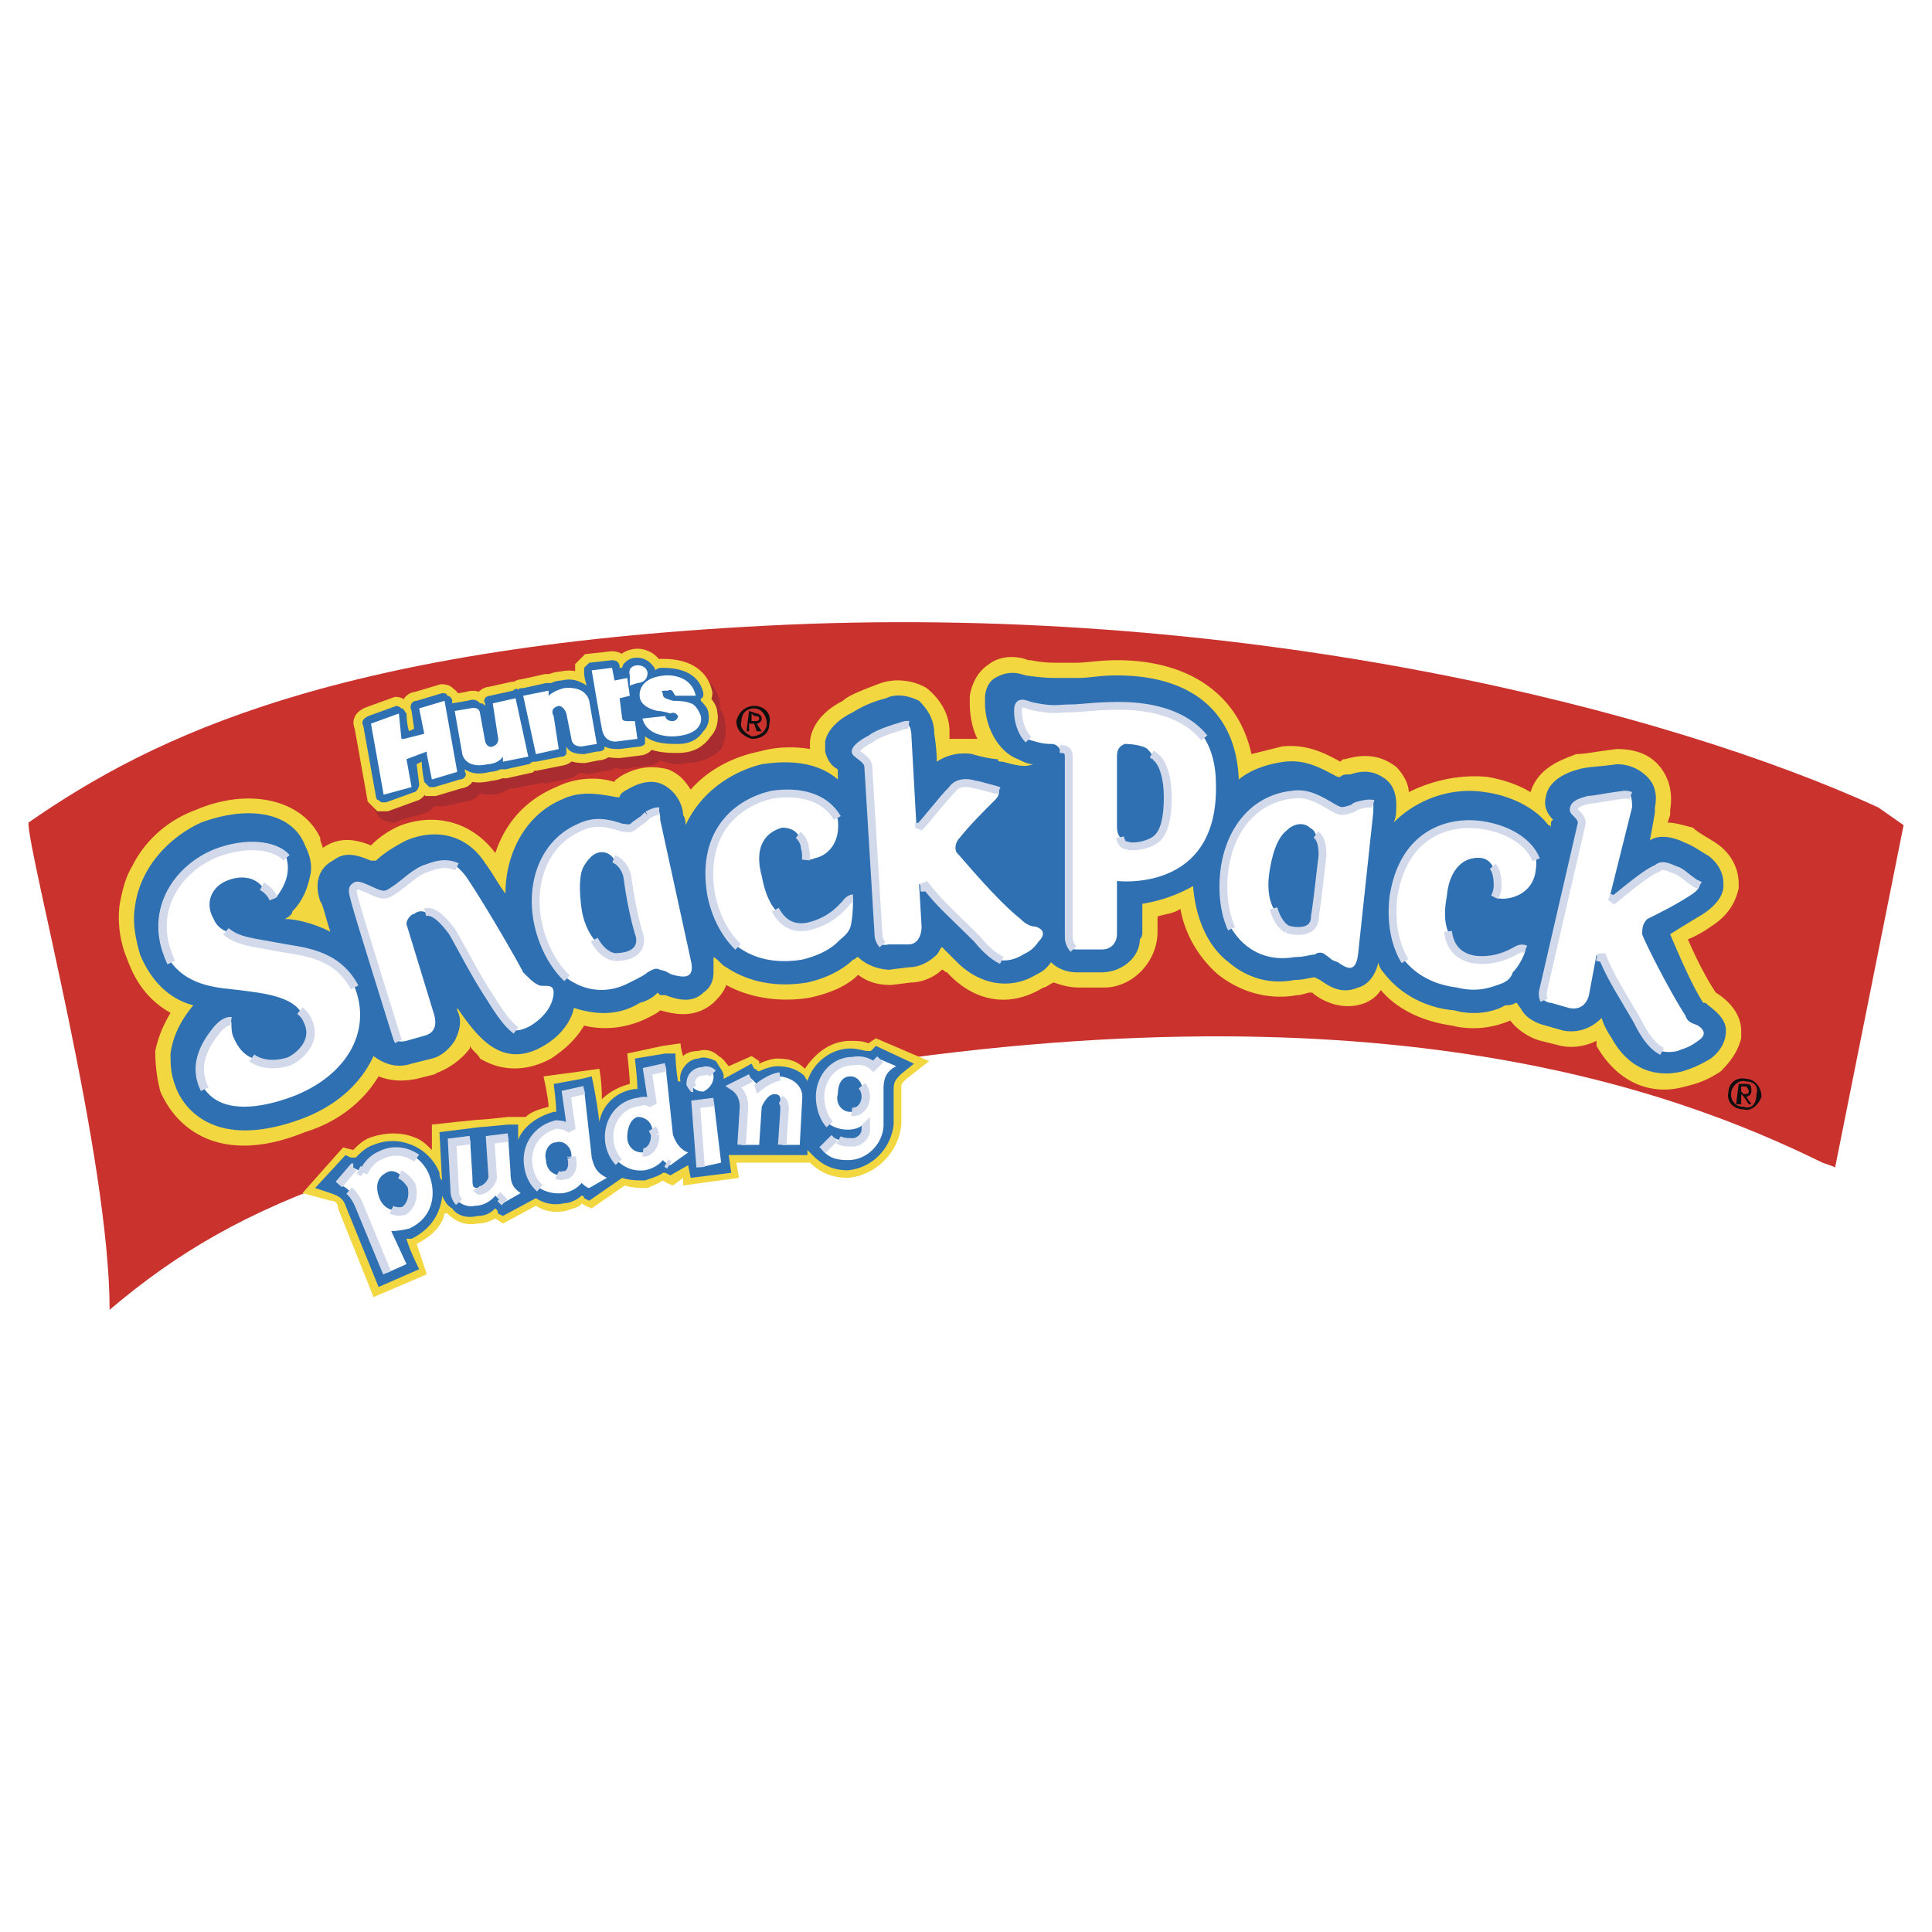 <svg xmlns="http://www.w3.org/2000/svg" width="2500" height="2500" viewBox="0 0 192.756 192.756"><path fill-rule="evenodd" clip-rule="evenodd" fill="#fff" d="M0 0h192.756v192.756H0V0z"/><path d="M189.922 82.325l-6.836 34.177c.254 0-1.266-.506-1.266-.506-14.938-7.342-45.062-18.482-101.518-8.861-41.519 7.088-55.949 12.152-69.366 23.545 0-15.191-8.102-45.317-8.102-48.608C15.24 73.464 33.72 64.35 78.53 62.325c46.581-2.025 87.847 8.607 108.86 18.228l2.532 1.772z" fill-rule="evenodd" clip-rule="evenodd" fill="#c9322d"/><path d="M71.442 72.198v.253c0-.76-.253-1.266-.76-1.52h.253c0-.253.253-.506 0-.759-.507-2.278-2.785-2.532-3.798-2.278h-1.012c0-.253 0-.506-.253-.759s-.76-.506-1.519-.506c0 0-.759.253-1.266.759 0 0-.253.253-.253.506v-.253c0-.253-.506-.759-1.013-.506l-2.025.253c-.253 0-.507 0-.507.253-.253.253-.253.506-.253.506s0 .506.253 1.266c-.506-.253-1.266-.506-2.278-.506-.253 0-.759.253-1.266.506 0-.253-.253-.253-.507 0l-2.278.253c-.253 0-.253.253-.506.253h-.253l-2.532.506c-.253 0-.506.506-.506.76v.253l-.253-.253c-.253-.254-.759-.254-1.519-.254l-1.266.254-.253.253v-.507c0-.253-.253-.506-.253-.506-.253-.253-.506-.253-.76 0l-2.532.506c-.253.254-.506.507-.506 1.013l.253 1.772-.506.253c0-.759-.253-1.772-.253-1.772 0-.253-.253-.253-.506-.506h-.506l-2.785.76c-.253.253-.507.506-.507 1.012l1.266 7.088c.253.253.253.507.506.507s.506.253.506 0l2.785-.76c.507-.253.76-.506.76-1.013l-.507-2.025h.507c.253.76.506 1.772.506 1.772 0 .253 0 .506.253.506s.506.253.506 0l2.532-.506c.506-.253.759-.506.759-1.013a3.177 3.177 0 0 0 2.278.253c.253-.253.506-.253 1.013-.506h.507l2.531-.507s.253 0 .253-.253c.253.253.253.253.507.253l2.278-.506c.253 0 .506-.253.506-.506.253 0 .253-.253.253-.506h-.253c.507.253 1.013.759 1.772.506l1.519-.253c.253 0 .253 0 .506-.253v-.253c.506.253 1.266.506 1.519.253l2.025-.253c.253 0 .506 0 .506-.253.253 0 .253-.253.253-.506v-.253c.76.759 2.278 1.012 3.038.759 1.266 0 2.278-.506 2.785-1.013.509-1.011.509-1.77.256-2.024z" fill-rule="evenodd" clip-rule="evenodd" fill="#a82c30"/><path d="M71.442 72.198v.253c0-.76-.253-1.266-.76-1.52h.253v-.759c-.507-2.278-2.785-2.532-3.798-2.278h-1.012c0-.253 0-.506-.253-.759s-.76-.506-1.519-.506c0 0-.759.253-1.266.759 0 0-.253.253-.253.506v-.253c0-.253-.506-.759-1.013-.506l-2.025.253s-.507 0-.507.253c-.253.253-.253.506-.253.506s0 .506.253 1.266c-.506-.253-1.266-.506-2.278-.506 0 0-.759.253-1.266.506 0-.253-.507 0-.507 0l-2.278.253s-.253.253-.506.253h-.253l-2.532.506c-.253 0-.506.506-.506.76v.253l-.253-.253c-.253-.254-.759-.254-1.519-.254l-1.266.254-.253.253v-.507l-.253-.506c-.253-.253-.76 0-.76 0l-2.532.506c-.253.254-.506.507-.506 1.013l.253 1.772-.506.253c0-.759-.253-1.772-.253-1.772l-.506-.506h-.506l-2.785.76c-.253.253-.507.506-.507 1.012l1.266 7.088s.253.507.506.507.506.253.506 0l2.785-.76c.507-.253.76-.506.76-1.013l-.507-2.025h.507c.253.76.506 1.772.506 1.772s0 .506.253.506h.506l2.532-.506c.506-.253.759-.506.759-1.013a3.177 3.177 0 0 0 2.278.253l1.013-.506h.507l2.531-.507s.253 0 .253-.253l.507.253 2.278-.506s.506-.253.506-.506c.253 0 .253-.506.253-.506h-.253c.507.253 1.013.759 1.772.506l1.519-.253s.253 0 .506-.253v-.253c.506.253 1.266.506 1.519.253l2.025-.253s.506 0 .506-.253c.253 0 .253-.506.253-.506v-.253c.76.759 2.278 1.012 3.038.759 1.266 0 2.278-.506 2.785-1.013.509-1.011.256-2.024.256-2.024z" fill="none" stroke="#a82c30" stroke-width="1.793" stroke-miterlimit="2.613"/><path d="M70.682 71.186c0-.507-.506-1.013-.76-1.266v-.253c.253 0 .253-.253.253-.506-.506-2.279-2.785-2.532-4.05-2.532-.253 0-.507 0-.76.253 0-.253-.253-.506-.506-.759s-.759-.507-1.266-.507c-.253 0-.76 0-1.266.507-.253.253-.253.506-.253.506h-.253c0-.506-.253-.76-.759-.76l-2.278.253-.506.506v.506s0 .506.253 1.266c-.759-.506-1.519-.76-2.532-.506 0 0-.506 0-1.013.253h-.506l-2.279.506c-.253 0-.506 0-.506.253 0-.253-.253-.253-.506 0l-2.279.506c-.506 0-.759.506-.506.759v.253c-.253-.253-.253-.253-.506-.253-.254-.253-.507-.506-1.266-.253l-1.519.253v-.251c0-.253-.253-.506-.506-.506 0-.253-.253-.253-.506-.253l-2.532.759c-.506 0-.759.506-.506 1.012l.253 1.772-.506.253c-.253-.759-.253-1.771-.253-1.771-.253-.254-.253-.507-.506-.507-.253-.253-.507-.253-.507-.253l-2.785 1.013c-.506.253-.759.506-.506 1.013l1.266 7.088c0 .253.253.253.506.506h.506l2.785-1.013c.253 0 .506-.506.506-.76l-.253-2.025.506-.253c0 .76.253 2.025.253 2.025l.507.506h.506l2.532-.759c.506 0 .759-.507.506-.76v-.253c.76.506 1.52.506 2.532.253 0 0 .506 0 1.013-.253h.506l2.278-.506c.253 0 .253-.253.506-.253h.253l2.531-.506c.253 0 .253 0 .507-.253v-.759c.253.506.759.759 1.772.759l1.266-.253c.253 0 .506 0 .759-.253v-.253c.507.253 1.013.253 1.519.253l2.025-.253s.253 0 .506-.253v-.76c1.013.76 2.278.76 3.291.76 1.266 0 2.025-.506 2.532-1.266.761-.76.507-1.772.507-1.772z" fill-rule="evenodd" clip-rule="evenodd" fill="#f2d740"/><path d="M70.682 71.186c0-.507-.506-1.013-.76-1.266v-.253c.253 0 .253-.506.253-.506-.506-2.279-2.785-2.532-4.05-2.532-.253 0-.507 0-.76.253 0-.253-.253-.506-.506-.759s-.759-.507-1.266-.507c0 0-.76 0-1.266.507-.253.253-.253.506-.253.506h-.253c0-.506-.253-.76-.759-.76l-2.278.253-.506.506v.506s0 .506.253 1.266c-.759-.506-1.519-.76-2.532-.506 0 0-.506 0-1.013.253h-.506l-2.279.506s-.506 0-.506.253h-.506l-2.279.506c-.506 0-.759.506-.506.759v.253c-.253-.253-.253-.253-.506-.253-.254-.253-.507-.506-1.266-.253l-1.519.253v-.251s-.253-.506-.506-.506c0-.253-.506-.253-.506-.253l-2.532.759c-.506 0-.759.506-.506 1.012l.253 1.772-.506.253c-.253-.759-.253-1.771-.253-1.771s-.253-.507-.506-.507c-.253-.253-.507-.253-.507-.253l-2.785 1.013c-.506.253-.759.506-.506 1.013l1.266 7.088.506.506h.506l2.785-1.013c.253 0 .506-.506.506-.76l-.253-2.025.506-.253c0 .76.253 2.025.253 2.025l.507.506h.506l2.532-.759c.506 0 .759-.507.506-.76v-.253c.76.506 1.52.506 2.532.253 0 0 .506 0 1.013-.253h.506l2.278-.506s.253-.253.506-.253h.253l2.531-.506s.253 0 .507-.253v-.759c.253.506.759.759 1.772.759l1.266-.253s.506 0 .759-.253v-.253c.507.253 1.013.253 1.519.253l2.025-.253s.253 0 .506-.253v-.76c1.013.76 2.278.76 3.291.76 1.266 0 2.025-.506 2.532-1.266.761-.76.507-1.772.507-1.772z" fill="none" stroke="#f2d740" stroke-width="1.793" stroke-miterlimit="2.613"/><path d="M70.682 71.186c0-.507-.506-1.013-.76-1.266v-.253c.253 0 .253-.253.253-.506-.506-2.279-2.785-2.532-4.05-2.532-.253 0-.507 0-.76.253 0-.253-.253-.506-.506-.759s-.759-.507-1.266-.507c-.253 0-.76 0-1.266.507-.253.253-.253.506-.253.506h-.253c0-.506-.253-.76-.759-.76l-2.278.253-.506.506v.506s0 .506.253 1.266c-.759-.506-1.519-.76-2.532-.506 0 0-.506 0-1.013.253h-.506l-2.279.506c-.253 0-.506 0-.506.253 0-.253-.253-.253-.506 0l-2.279.506c-.506 0-.759.506-.506.759v.253c-.253-.253-.253-.253-.506-.253-.254-.253-.507-.506-1.266-.253l-1.519.253v-.251c0-.253-.253-.506-.506-.506 0-.253-.253-.253-.506-.253l-2.532.759c-.506 0-.759.506-.506 1.012l.253 1.772-.506.253c-.253-.759-.253-1.771-.253-1.771-.253-.254-.253-.507-.506-.507-.253-.253-.507-.253-.507-.253l-2.785 1.013c-.506.253-.759.506-.506 1.013l1.266 7.088c0 .253.253.253.506.506h.506l2.785-1.013c.253 0 .506-.506.506-.76l-.253-2.025.506-.253c0 .76.253 2.025.253 2.025l.507.506h.506l2.532-.759c.506 0 .759-.507.506-.76v-.253c.76.506 1.52.506 2.532.253 0 0 .506 0 1.013-.253h.506l2.278-.506c.253 0 .253-.253.506-.253h.253l2.531-.506c.253 0 .253 0 .507-.253v-.759c.253.506.759.759 1.772.759l1.266-.253c.253 0 .506 0 .759-.253v-.253c.507.253 1.013.253 1.519.253l2.025-.253s.253 0 .506-.253v-.76c1.013.76 2.278.76 3.291.76 1.266 0 2.025-.506 2.532-1.266.761-.76.507-1.772.507-1.772z" fill-rule="evenodd" clip-rule="evenodd" fill="#2e70b2"/><path fill-rule="evenodd" clip-rule="evenodd" fill="#fff" d="M40.556 75.743l2.026-.76v.253l.505 2.532 2.532-.76-1.266-7.088-2.531.759.506 2.532-2.025.506h-.253l-.254-2.531-2.785 1.012 1.266 7.089 2.785-.76-.506-2.784zM49.669 73.464s.253.76-.506 1.013c0 0-.507.253-.76-.507l-.506-2.784s0-.76-1.013-.507l-1.519.253.76 4.304s.253 1.519 2.531 1.013c0 0 1.013 0 1.519-.76v.506l2.532-.506-1.266-5.823-2.278.506.506 3.292zM59.037 66.882l2.025-.253.253 1.266 1.266-.253.253 1.772-1.013.253.253 2.025s0 .253.506.253h.76l.253 1.772-2.025.253s-1.266.253-1.519-1.266c-.253-1.265-1.012-5.822-1.012-5.822zM64.353 66.629s-.253-.253-.759-.253c0 0-1.013 0-.76 1.013v1.012l.76-.253s1.012 0 1.012-1.012c0-.001 0-.254-.253-.507zM66.631 68.907c-.506 0-.759 0-.506.253 0 .506.253.506 1.012.759.253 0 1.266 0 1.772.253.253 0 .759.506 1.012 1.266 0 0 .506 1.772-2.531 2.025 0 0-2.785.253-3.291-1.772l2.278-.253s0 .506.759.506c.253 0 .506-.253.506-.506 0 0-.253-.507-.759-.253 0 0-.759-.254-1.266-.254 0 0-1.519-.253-1.772-1.266 0 0-.506-2.025 2.532-2.278 0 0 2.532-.253 3.038 2.025H67.39c-.252-.251-.252-.758-.759-.505zM55.239 71.439s-.506-.76.507-1.013c0 0 .506 0 .76.76l.506 2.531s0 .76 1.013.76l1.519-.253-.759-4.304s-.253-1.519-2.532-1.266c0 0-1.013.253-1.519.76v-.506l-2.532.506 1.266 5.823 2.278-.506-.507-3.292z"/><path d="M89.922 108.654c0-.508 0-.508.506-1.014l2.278-1.771-5.316-2.279-.759.506c-.507-.252-1.266-.252-1.772-.252-2.025 0-3.544 1.266-4.557 2.785-.76-.76-1.519-1.014-2.785-1.014-.506 0-1.266.254-1.772.506v-.252l-.759-.506-2.278 1.012c-.253-.254-.506-.76-1.013-1.012-.506-.508-1.266-.76-2.025-.508-.759 0-1.266.254-1.519.508-.253-.76-.253-1.268-.253-1.268l-1.771.254-3.545.76s.253 2.279.253 3.037c-1.013.254-2.025.76-2.785 1.52 0-1.771-.253-3.037-.253-3.037l-1.772.252-3.797.508s.506 2.277.506 3.037c-1.013.254-1.772.506-2.278 1.012h-1.772s-2.278.254-2.531.254c-.507 0-5.063.506-5.063.506v2.533c-.506-.508-1.013-1.014-1.772-1.268-1.266-.506-2.785-.506-4.304 0-.759.254-1.266.76-1.771 1.268l-1.013-.254-4.05 4.557 2.785.76c.506 0 .759.254.759.76l3.544 8.859 5.317-2.277-1.013-3.039c1.519-.758 2.532-1.771 2.785-3.037h.253c.759.76 1.772 1.266 3.038 1.014.76 0 1.266-.254 1.772-.508l.759.508 3.292-1.773c.759.506 1.771.76 3.038.506.506-.252 1.266-.252 1.519-.758.253.252 1.013.506 1.013.506l3.291-2.279c.76.254 1.519.254 2.278.254.506-.254 1.266-.506 1.52-.76.253.254 1.012.506 1.012.506l1.013-.76v.76l5.57-.76-.253-1.518h7.341c1.013 1.012 2.278 1.518 3.797 1.518 2.785-.252 5.063-2.531 5.316-5.316v-3.546h-.004z" fill-rule="evenodd" clip-rule="evenodd" fill="#f2d740"/><path d="M67.644 107.895c-.253-1.52-.253-2.785-.253-2.785h-1.013l-3.038.506s.253 2.025.253 3.039h-.253c-2.025.252-3.291 1.771-3.544 3.291-.253-2.279-.76-4.557-.76-4.557l-1.013.252-2.785.506s.254 1.773.254 2.785h-.254c-1.771.506-3.038 1.52-3.544 2.785v-1.52h-1.013s-2.531.254-2.784.254l-4.051.506.253 4.811c-.253-.254-.253-.506-.253-.76a5.022 5.022 0 0 0-2.785-2.785c-1.266-.506-2.531-.506-3.797 0-.759.254-1.266.76-1.772 1.266h-.506l-.506-.252-3.038 3.291 1.519.506c.759.254 1.266.506 1.519 1.266l3.291 8.102 4.051-1.771s-1.013-2.025-1.266-3.039h.506c2.025-1.012 2.785-2.531 3.038-4.051v-.252c.253.506.506 1.012 1.013 1.266.506.76 1.519 1.012 2.531.76.76 0 1.266-.254 1.772-.76.253.252.253.252.253.506l.506.254 3.292-1.773c.759.508 1.771.76 2.785.508.759 0 1.519-.508 1.772-.76.253 0 .253.252.253.252l.506.254 3.291-2.279c.759.254 1.519.254 2.278.254.759-.254 1.519-.506 1.772-.76h.253l.506.254 1.772-1.014.253 1.266 4.05-.506-.253-1.771H80.553v-.506l.507.506c1.012 1.012 2.025 1.518 3.544 1.518 2.532-.252 4.304-2.277 4.557-4.557v-3.543c0-.76.253-1.014.759-1.52l1.266-1.014-3.797-1.771-.506.506h-.253c-.507 0-1.013-.252-1.772-.252-2.025 0-3.797 1.518-4.304 3.291 0-.254-.253-.254-.253-.506-.76-.76-1.772-1.014-2.785-1.014-.506 0-1.266.254-1.772.506-.253 0-.253-.252-.506-.252l-.253-.508-2.785 1.52v-.252c0-.508-.506-1.014-.759-1.52-.506-.254-1.266-.506-1.772-.254-1.013 0-2.025 1.266-1.772 2.279h-.253v-.002z" fill-rule="evenodd" clip-rule="evenodd" fill="#2e70b2"/><path d="M39.882 117.178c.484.184.877.643 1.18 1.096.253 1.014 0 2.025-.759 2.531-.472.119-.886.07-1.249-.117-.567-.123-1.107-.701-1.283-1.4-.253-.76-.253-1.773.76-2.279.429-.288.942-.171 1.351.169zm-4.136-.424s-.211-.109-.498-.252h-.008l-1.432 1.67c.431.146.75.344 1.015.613.365.295.643.701.923 1.262l2.871 6.938 1.94-.863-1.52-3.291s.76 0 1.772-.252c2.278-1.014 2.785-3.291 2.025-5.316a3.867 3.867 0 0 0-1.264-1.713c-1.016-.709-2.328-.922-3.546-.312-1.266.506-1.772 1.771-1.772 1.771s-.232-.156-.483-.295l-.023.04z" fill-rule="evenodd" clip-rule="evenodd" fill="#fff"/><path d="M39.882 117.178c.484.184.877.643 1.18 1.096.253 1.014 0 2.025-.759 2.531-.472.119-.886.07-1.249-.117m-2.802-3.68s-.232-.156-.483-.295m-.521-.211h-.008l-1.432 1.67m1.015.613c.365.295.643.701.923 1.262l2.871 6.938m2.953-11.436c-1.016-.709-2.328-.922-3.546-.312-1.266.506-1.772 1.771-1.772 1.771" fill="none" stroke="#d1d9eb" stroke-width=".843" stroke-miterlimit="2.613"/><path d="M50.34 119.953c-.212-.213-.417-.414-.417-.414s-.045.047-.127.119c-.197-.197-.379-.371-.379-.371s-.76 1.012-2.025 1.012c-.534.135-1.135-.018-1.588-.371a1.69 1.69 0 0 1-.438-1.148l-.253-4.809 1.79-.225.235 3.768c0 .736.002.996.461 1.012.088.162.191.254.299.254 1.012-.252 1.266-1.266 1.266-1.266l-.253-3.797 1.791-.225.234 3.516c0 1.014.253 1.52 1.012 2.025l-1.608.92z" fill-rule="evenodd" clip-rule="evenodd" fill="#fff"/><path d="M50.34 119.953c-.212-.213-.417-.414-.417-.414s-.045.047-.127.119m-3.993.27a1.69 1.69 0 0 1-.438-1.148l-.253-4.809 1.79-.225m.697 4.779c.088.162.191.254.299.254 1.012-.252 1.266-1.266 1.266-1.266l-.253-3.797 1.791-.225" fill="none" stroke="#d1d9eb" stroke-width=".843" stroke-miterlimit="2.613"/><path d="M57.011 115.488c.253.76 0 1.773-.759 1.773a.827.827 0 0 1-.673-.051c-.731-.18-1.099-.822-1.099-1.469-.253-.76.253-1.771 1.013-1.771.759-.254 1.519.506 1.519 1.266l-.001.154v.098zm1.013 2.533s.506.506.76.506l1.772-1.014c-1.013-.506-1.266-1.012-1.519-2.025l-.748-6.725-1.784.396.506 3.545s-.506-.508-1.519-.508c-2.025.508-3.038 2.279-2.785 4.051.122.973.537 1.768 1.157 2.305.663.41 1.499.592 2.387.48 1.267-.253 1.773-1.011 1.773-1.011z" fill-rule="evenodd" clip-rule="evenodd" fill="#fff"/><path d="M57.011 115.488c.253.76 0 1.773-.759 1.773a.827.827 0 0 1-.673-.051m1.431-1.819c.002.033.001.066.001.098m1.278-6.725l-1.784.396.506 3.545s-.506-.508-1.519-.508c-2.025.508-3.038 2.279-2.785 4.051.122.973.537 1.768 1.157 2.305" fill="none" stroke="#d1d9eb" stroke-width=".843" stroke-miterlimit="2.613"/><path d="M65.366 113.211c0 .76-.253 1.52-1.013 1.771a1.45 1.45 0 0 1-.213-.016.333.333 0 0 1-.04.016c-1.013 0-1.52-.76-1.52-1.52 0-.758.253-1.771 1.013-2.025.859 0 1.355.545 1.486 1.174.118.174.212.375.287.6zm.759 2.531s.161.158.348.299h.001l.01.006a5.17 5.17 0 0 1 .303.18.27.27 0 0 0 .098.021l1.772-1.266c-.76-.252-1.266-1.012-1.519-1.771l-.722-6.732-1.81.402.506 3.291s-.506-.506-1.266-.252c-2.278.252-3.291 2.277-3.038 4.051.105.738.435 1.432.926 1.971.67.602 1.576.943 2.618.812 1.267-.252 1.773-1.012 1.773-1.012z" fill-rule="evenodd" clip-rule="evenodd" fill="#fff"/><path d="M65.366 113.211c0 .76-.253 1.52-1.013 1.771a1.45 1.45 0 0 1-.213-.016m.94-2.355c.118.174.211.375.286.6m1.107 2.83a.11.11 0 0 1 .011.006 5.17 5.17 0 0 1 .303.18m-.371-9.748l-1.81.402.506 3.291s-.506-.506-1.266-.252c-2.278.252-3.291 2.277-3.038 4.051.105.738.435 1.432.926 1.971" fill="none" stroke="#d1d9eb" stroke-width=".843" stroke-miterlimit="2.613"/><path d="M69.168 108.539l-.007-.006a2.044 2.044 0 0 1-.251-.387c0-.758.506-1.266 1.266-1.266.293-.146.674-.041.941.225a.622.622 0 0 1 .072.283c0 .758-.506 1.266-1.013 1.518a1.55 1.55 0 0 1-1.008-.367zm2.78 7.457l-2.048.455-.483-6.279 1.806-.225.725 6.049z" fill-rule="evenodd" clip-rule="evenodd" fill="#fff"/><path d="M69.168 108.539l-.007-.006a2.044 2.044 0 0 1-.251-.387c0-.758.506-1.266 1.266-1.266.293-.146.674-.041.941.225m-1.217 9.346l-.483-6.279 1.806-.225" fill="none" stroke="#d1d9eb" stroke-width=".843" stroke-miterlimit="2.613"/><path d="M74.226 110.426c0-.76-.253-1.52-1.013-2.025l1.691-.846c.261.26.587.592.587.592s.047-.035.126-.088c.078.189.126.342.126.342s1.104-.885 2.075-1.002c1.158.109 2.229.85 2.229 2.016l-.253 4.809h-1.755l.236-3.543c0-.557-.134-.844-.406-.957-.013-.438-.247-.562-.607-.562-.759 0-1.266 1.266-1.266 1.266l-.253 3.797h-1.756l.239-3.799z" fill-rule="evenodd" clip-rule="evenodd" fill="#fff"/><path d="M74.226 110.426c0-.76-.253-1.52-1.013-2.025l1.691-.846m.715.504c.078.189.126.342.126.342s1.104-.885 2.075-1.002m.221 6.824l.236-3.543c0-.557-.134-.844-.406-.957m-3.882 4.5l.237-3.797" fill="none" stroke="#d1d9eb" stroke-width=".843" stroke-miterlimit="2.613"/><path d="M85.112 110.932a1.03 1.03 0 0 1-.137-.008 1.092 1.092 0 0 1-.116.008c-1.012 0-1.519-1.012-1.266-1.771 0-.76.253-1.771 1.266-1.771.531 0 .939.367 1.137.934.244.289.383.691.383 1.092-.001.756-.507 1.516-1.267 1.516zm1.013 1.519c0 .066-.004.129-.015.191.18-.104.269-.191.269-.191v.254c0 .758-.76 1.266-1.266 1.266-.595 0-1.035-.002-1.44-.246a4.326 4.326 0 0 1-.414-.18l-1.209 1.209c.689.781 1.417.988 2.557.988 2.025 0 3.544-1.771 3.544-3.545v-3.543c0-1.014.253-1.773 1.266-2.279l-1.595-.684-.684.684s-.759-.76-2.025-.506c-2.025 0-3.291 1.771-3.291 3.545a3.424 3.424 0 0 0 .72 2.596c.541.438 1.237.695 2.064.695 1.013 0 1.519-.508 1.519-.508v.254z" fill-rule="evenodd" clip-rule="evenodd" fill="#fff"/><path d="M85.112 110.932a1.03 1.03 0 0 1-.137-.008m1.021-2.602c.244.289.383.691.383 1.092 0 .758-.507 1.518-1.266 1.518m1.265 1.773c0 .758-.76 1.266-1.266 1.266-.595 0-1.035-.002-1.44-.246m-.414-.18l-1.209 1.209m5.772-9.063l-.684.684s-.759-.76-2.025-.506c-2.025 0-3.291 1.771-3.291 3.545 0 .992.319 2.062.956 2.77m3.333.459c.18-.104.269-.191.269-.191v.254" fill="none" stroke="#d1d9eb" stroke-width=".843" stroke-miterlimit="2.613"/><path fill-rule="evenodd" clip-rule="evenodd" fill="#ac2c2f" d="M171.188 100.047z"/><path d="M173.719 102.83c0-1.012-.506-2.531-2.531-3.797-1.014-1.52-2.025-3.544-2.785-5.316 1.266-.506 2.279-1.266 2.279-1.266 2.025-1.266 2.531-2.785 2.785-3.797v-.506c0-1.519-.76-3.038-2.279-4.05-.76-.507-1.771-1.013-2.279-1.52-1.012-.253-1.771-.506-2.531-.506l.254-.76v-.506c.252-1.519 0-3.038-1.014-4.304-1.012-1.266-2.531-1.772-4.303-1.772-2.025.253-3.291.506-4.051.506-1.266.506-3.797 1.266-4.557 3.797-1.266-.76-2.785-1.266-4.305-1.519-2.531-.253-5.316.253-7.848 1.519 0-.76-.506-1.772-1.266-2.532-1.012-.759-2.531-1.519-5.062-.759-.254 0-.254 0-.508.253-1.771-1.013-3.543-1.772-5.822-1.519l-3.037.759c-1.266-5.823-6.076-9.367-13.418-9.367-1.771 0-3.039.253-4.051.253h-1.772c-.76 0-1.52 0-2.785-.253h-.254c-.506-.253-2.531-.759-4.051.506-.76.506-1.518 1.519-1.771 3.038v.759c0 1.266.254 2.532.76 3.544h-2.785v-.759c0-1.771-1.013-3.291-2.278-4.304-1.266-.759-3.038-1.013-4.557-.506-2.025.76-3.291 1.266-3.797 1.772-1.013.506-3.038 1.772-3.291 4.05v.76c-1.519-.253-3.292-.253-5.063.253-2.532.506-5.063 1.772-6.835 3.798-.506-.76-1.013-1.52-2.279-2.025-1.013-.253-2.785-.506-4.81.759-.253.253-.506.253-.506.506-1.519-.506-3.797-.506-5.822.506-3.038 1.266-5.063 3.544-6.076 6.582-2.278-3.038-5.823-4.05-9.367-2.785a9.114 9.114 0 0 0-3.039 2.025c-1.266-.506-3.038-1.013-4.81.253 0-.253-.253-.506-.253-1.013-1.772-3.797-7.088-5.063-12.405-2.785-2.785 1.013-5.063 3.038-6.329 5.57-.759 1.266-1.013 2.532-1.266 3.797-.253 1.772 0 3.797.759 5.569 1.013 2.785 2.532 4.305 4.304 5.316-.76 1.266-1.266 2.531-1.52 3.797 0 1.773.253 3.039.506 4.051 1.772 4.051 6.329 7.342 14.43 4.051 3.291-1.012 5.823-3.037 7.342-5.568 1.266.506 2.532.506 3.797.252l2.025-.506h-.253c1.519-.506 2.785-1.52 3.544-2.531v-.254c.253.506.759.76 1.013 1.266 1.266.76 3.797 1.773 7.088 0 1.52-1.012 2.532-2.025 3.292-3.291 2.025.506 4.303.254 6.329-.76.506-.252 1.013-.506 1.266-.76 1.013.254 3.291 1.014 5.316-.758.506-.508 1.013-1.014 1.266-1.773 2.279 1.266 5.316 1.773 8.354 1.266 2.278-.506 3.797-1.266 4.81-2.277 1.013.76 2.025 1.012 3.291 1.012l2.025-.252c1.013 0 2.278-.508 3.038-1.266.253 0 .253.252.506.252 2.784 3.039 6.329 3.545 9.62 1.52.254 0 .506-.254 1.012-.506.76.252 1.52.506 2.533.506h-.254 2.785c2.785 0 5.316-2.532 5.316-5.57V91.437c.76-.254 1.52-.254 2.277-.76.508 2.785 2.025 5.063 3.799 6.583 2.277 1.771 5.062 2.531 7.848 2.025.506 0 1.012-.254 1.266-.254h.254c.506.506 2.783 2.025 5.316 1.014.506-.254 1.012-.508 1.518-1.268 1.266 1.52 3.545 3.039 7.09 3.545 2.025.506 4.051.254 5.822-.506.76 1.012 2.025 1.771 3.037 2.025l2.025.506c1.266.254 2.531 0 3.545-.506v.506c2.025 3.545 5.316 5.064 8.859 4.051 1.014-.254 2.025-.506 3.545-1.52 1.266-1.266 1.773-2.277 2.025-3.291.004-.249.004-.503.004-.757zM171.188 99.033z" fill-rule="evenodd" clip-rule="evenodd" fill="#f2d740"/><path d="M170.428 100.299c-.254-.252-.254-.252-.506-.252-1.266-2.025-2.531-5.064-3.291-6.836.76-.506 3.291-2.025 3.291-2.025 1.52-1.012 2.025-2.025 2.025-2.785v-.253c0-1.013-.506-2.025-1.52-2.785-.506-.253-1.52-1.013-2.279-1.266-1.518-.76-2.783-.76-3.543-.253.252-1.266.506-2.785.506-2.785v-.507c.254-1.266 0-2.278-.76-3.038s-1.771-1.266-3.037-1.266c-1.773.253-3.039.253-3.799.506-1.012.253-3.037 1.013-3.291 2.785-.252 1.012.254 1.772.76 2.279-.252 0-.252.253-.252.759 0 0 0-.253-.254-.253-1.52-2.025-4.303-3.038-6.328-3.291-3.039-.506-6.582.506-9.115 3.038.254-.506.254-1.013.254-1.013 0-.507.254-2.278-1.012-3.291-1.014-.76-2.025-1.013-3.545-.507-.506 0-.76 0-1.014.253h-.252c-1.52-.759-3.039-1.772-5.316-1.519-1.773.253-3.291.76-4.557 1.772-.254-6.582-4.559-10.38-12.152-10.38-1.771 0-2.785.253-3.797.253h-2.026c-.76 0-1.52 0-3.291-.253-.76-.253-1.773-.506-3.039.253-.506.253-1.012 1.013-1.012 2.025v.506c0 2.279 1.266 4.81 3.291 5.57.506.253 1.012.506 1.518.506-.758.253-1.266.253-3.037-.253-.254 0-.506 0-.506-.253-.506 0-1.773-.253-2.531-.506a4.962 4.962 0 0 0-3.545.759c0-1.266-.253-2.785-.253-2.785 0-1.519-.759-2.532-1.519-3.291-1.013-.506-2.279-.759-3.292-.253-2.025.506-3.038 1.266-3.544 1.52-1.012.506-2.278 1.519-2.531 2.784v1.013c.253 1.013.759 1.519 1.266 1.772v1.013c-1.772-1.519-4.304-2.025-7.595-1.519-3.038.759-6.076 2.785-7.595 6.076 0-.759-.253-1.013-.253-1.013 0-.76-.506-2.278-2.025-3.038-1.013-.506-2.279-.253-3.545.507-.506.253-.759.506-.759.759h-.253c-1.519-.253-3.544-.759-5.57.253-3.544 1.519-5.569 5.316-5.569 9.367-.76-1.013-1.266-2.025-2.025-3.038-1.772-2.785-4.81-3.544-7.848-2.278-1.013.506-2.279 1.266-3.038 2.025h-.506c-1.266-.506-2.531-1.012-3.797 0-1.013.507-2.025 1.772-1.266 4.051.253.253.506 1.52 1.013 3.038-1.519-.759-3.292-1.266-4.557-1.266.506-.253.76-.507.76-.76 1.013-1.013 1.519-2.278 1.772-3.544.253-1.013 0-2.025-.506-3.038-1.266-3.291-5.569-4.051-10.379-2.278-3.292 1.519-6.076 4.557-6.583 8.354-.253 1.519 0 3.038.506 4.81 1.266 3.038 3.292 4.557 5.316 5.063-1.266 1.52-2.025 3.039-2.278 4.811 0 1.012 0 2.025.506 3.291.506 1.52 3.291 6.582 12.405 3.291 3.544-1.266 6.076-3.545 7.341-6.328 1.013.758 2.278 1.266 3.797.758l2.025-.506c1.013-.252 1.772-1.012 2.278-1.771.507-1.014.76-2.025.253-3.039v-.252c1.772 2.531 4.304 6.328 8.607 3.797 1.772-1.012 2.785-2.531 3.038-3.797 2.279.76 4.557.76 6.583-.506 1.013-.254 1.519-.76 1.772-1.014l.253.254h.506c.759.252 2.532 1.012 3.797-.254.76-.506 1.013-1.266 1.013-2.025v-1.519c.506.253.759.759 1.266 1.013 2.279 1.52 5.063 2.025 8.101 1.52 2.278-.508 3.798-1.52 4.557-2.279.253 0 .253-.253.506-.253.76.759 2.025 1.267 3.291 1.267h-.253l2.025-.254c1.013 0 2.025-.506 2.785-1.266.253-.253.253-.506.507-.759l1.519 1.519c2.278 2.278 5.317 2.784 7.848 1.266.506-.254 1.014-.506 1.52-1.266.76.76 1.771 1.012 2.531 1.012h2.531c2.025 0 3.797-1.519 3.797-3.291.254-.253.254-.506.254-.759v-2.785c1.52-.253 3.291-.759 5.062-1.772.254 3.292 1.52 6.076 3.545 7.595 1.771 1.518 4.051 2.278 6.582 1.772 1.014 0 1.52-.254 2.025-.254l.506.254c.76.506 2.025 1.52 3.799.76 1.012-.254 1.771-1.266 2.025-2.532 0 .252.252.76.506 1.012 1.52 2.025 4.051 3.545 7.088 3.797 1.773.508 3.799.254 5.064-.506.252 0 .758 0 1.012-.252.254 0 .254.252.506.506.508 1.012 1.52 1.52 2.531 1.771l1.773.506c1.518.254 2.785-.252 3.797-1.266.254.76.506 1.266 1.014 2.025 1.518 2.785 4.049 4.051 7.088 3.291.76-.252 1.52-.506 2.785-1.266 1.012-.76 1.518-1.771 1.518-2.785.001-1.011-.757-1.77-1.77-2.53z" fill-rule="evenodd" clip-rule="evenodd" fill="#2e70b2"/><path d="M111.441 87.894v5.316c0 .76-.506 1.52-1.52 1.52h-2.531c-.76 0-1.52-.76-1.52-1.772V74.983c-.252-.506-.506-.759-1.012-.759-1.014 0-1.52-.253-2.531-.506-.76-.506-1.773-2.025-1.773-3.544 0-1.012.76-.759 1.266-.506 2.279.506 3.291.253 4.305.253h5.316c3.291 0 9.873.759 9.873 8.354.254 10.885-9.873 9.619-9.873 9.619zm0-5.569c0 1.013.252 1.266.76 1.519.506 0 2.025 0 2.785-1.013.252-.506 1.012-1.266 1.012-3.797-.254-2.278-.76-3.544-1.52-4.304-.252-.253-1.266-.506-2.277-.506-.508.253-.76.506-.76 1.266v6.835z" fill-rule="evenodd" clip-rule="evenodd" fill="#2e70b2"/><path d="M107.109 94.695a1.77 1.77 0 0 1-.479-1.231V75.489c0-.702-.432-.755-.896-.759-.213-.34-.461-.506-.875-.506-.914 0-1.414-.209-2.248-.436-.627-.612-1.043-1.732-1.043-2.856 0-1.012.506-.759 1.266-.506 2.277.506 2.785.253 3.797.253 1.266 0 2.531-.253 5.062-.253 2.424 0 6.27.471 8.459 3.198.717 1.158 1.162 2.672 1.162 4.649.254 10.886-9.873 9.62-9.873 9.62v5.316c0 .76-.506 1.52-1.52 1.52h-2.531a1.18 1.18 0 0 1-.281-.034zm4.332-12.37c0 .643.105.976.309 1.201.1.547.332.824.703.824.508.253 2.279 0 3.039-.76.506-.506 1.012-1.519 1.012-4.05 0-2.025-.506-3.544-1.266-4.051a1.462 1.462 0 0 0-.338-.25 3.29 3.29 0 0 0-.422-.509c-.252-.253-1.266-.506-2.277-.506-.508.253-.76.506-.76 1.266v6.835z" fill-rule="evenodd" clip-rule="evenodd" fill="#fff"/><path d="M107.109 94.695a1.77 1.77 0 0 1-.479-1.231V75.489c0-.702-.432-.755-.896-.759m-3.123-.942c-.627-.612-1.043-1.732-1.043-2.856 0-1.012.506-.759 1.266-.506 2.277.506 2.785.253 3.797.253 1.266 0 2.531-.253 5.062-.253 2.424 0 6.27.471 8.459 3.198m-8.402 9.902c.1.547.332.824.703.824.508.253 2.279 0 3.039-.76.506-.506 1.012-1.519 1.012-4.05 0-2.025-.506-3.544-1.266-4.051a1.462 1.462 0 0 0-.338-.25" fill="none" stroke="#d1d9eb" stroke-width=".783" stroke-miterlimit="2.613"/><path d="M103.34 92.451c-.506 0-1.012-.253-1.52-.759-2.531-2.025-5.822-6.076-6.329-6.583-.253-.253-.253-1.012.253-1.519 1.013-1.266 2.278-2.531 3.544-3.797.76-.76.254-1.52-.506-1.772s-1.52-.506-2.025-.506c-.76 0-1.519 0-2.278.506-1.013 1.013-2.532 3.544-3.038 4.557l-.506-9.114c0-1.012-.506-2.025-1.772-1.519-1.772.507-2.785 1.013-3.039 1.266-1.012.506-1.519 1.013-1.519 1.266 0 .253 1.266.759 1.266 1.519l1.013 16.709c0 1.012.76 1.772 1.772 1.519h2.025c.76 0 1.266-.76 1.266-1.772l-.253-4.304c1.519 2.278 2.785 3.544 5.317 6.329 1.266 1.013 3.037 2.025 5.062.759.506-.253 1.012-.506 1.52-1.266.761-.76.507-1.265-.253-1.519z" fill-rule="evenodd" clip-rule="evenodd" fill="#2e70b2"/><path d="M99.66 78.913c-.111-.048-.238-.089-.371-.132-1.012-.253-1.771-.507-2.025-.507-.759-.253-1.772-.253-2.278.507-1.013 1.013-2.532 3.038-3.291 3.797v-.479c-.1.181-.187.344-.253.479l-.506-9.114c0-.415-.082-.831-.269-1.141-.197-.027-.443.008-.744.129-1.772.506-2.785 1.012-3.038 1.266-1.013.506-1.519 1.013-1.519 1.266.253.253 1.266.76 1.266 1.519l1.013 16.708c0 .405.164.767.407 1.042.188.03.39.024.605-.029h2.025c.76 0 1.266-.76 1.266-1.772l-.253-4.304c.185.277.367.539.548.792l-.042-.792c1.519 2.025 2.785 3.038 5.317 5.569.557.696 1.424 1.619 2.424 2.101.668.041 1.383-.112 2.133-.582.506-.253 1.012-.506 1.52-1.266.76-.76.506-1.266-.254-1.519-.506 0-1.012-.253-1.52-.759-2.531-2.025-5.822-6.076-6.329-6.583-.253-.253-.253-1.012.253-1.519 1.013-1.266 2.278-2.531 3.544-3.797.303-.303.406-.609.371-.88z" fill-rule="evenodd" clip-rule="evenodd" fill="#fff"/><path d="M99.66 78.913c-.111-.048-.238-.089-.371-.132-1.012-.253-1.771-.507-2.025-.507-.759-.253-1.772-.253-2.278.507-1.013 1.013-2.532 3.038-3.291 3.797v-.479m-1.029-9.776c-.197-.027-.443.008-.744.129-1.772.506-2.785 1.012-3.038 1.266-1.013.506-1.519 1.013-1.519 1.266 0 .253 1.266.76 1.266 1.519l1.013 16.708c0 .405.164.767.407 1.042m4.192-5.314l-.042-.792c1.519 2.025 2.785 3.038 5.317 5.569.557.696 1.424 1.619 2.424 2.101" fill="none" stroke="#d1d9eb" stroke-width=".783" stroke-miterlimit="2.613"/><path d="M84.859 92.451c-.253.759-.759 1.013-1.266 1.519s-1.519 1.266-3.544 1.772c-6.329 1.014-9.114-3.291-9.874-7.342-1.266-6.329 3.038-9.114 6.329-9.62 3.291-.76 6.329 0 7.088 3.038.253 2.278-1.013 3.544-2.278 3.797-.506.253-1.519.253-1.519 0s.253-1.013 0-1.772c0-.506-.506-1.266-1.772-1.266-1.772.507-2.785 2.025-2.025 4.811.76 4.051 2.532 4.557 4.051 4.304 2.278-.507 3.291-1.772 3.797-2.278.506-.76 1.266-.76 1.266.253 0 .252 0 1.772-.253 2.784z" fill-rule="evenodd" clip-rule="evenodd" fill="#2e70b2"/><path d="M85.112 89.629c-.241.005-.527.195-.759.543-.506.506-1.52 1.772-3.798 2.278-1.097.182-2.324-.034-3.208-1.691-.561-.662-1.04-1.722-1.349-3.372-.76-2.785.253-4.304 2.025-4.811.855 0 1.366.345 1.606.726.471.352.672.979.672 1.299.145.433.127.862.082 1.201.312-.002.682-.063.931-.188 1.266-.253 2.532-1.519 2.278-3.797a4.008 4.008 0 0 0-.054-.203c-1.22-2.122-3.789-2.751-6.528-2.33-3.291.76-7.089 3.544-6.076 9.874.36 1.919 1.234 3.895 2.699 5.309 1.541 1.134 3.635 1.719 6.415 1.273 2.025-.506 3.038-1.266 3.544-1.772s1.013-.76 1.266-1.519c.253-1.012.253-2.532.253-2.785l.001-.035z" fill-rule="evenodd" clip-rule="evenodd" fill="#fff"/><path d="M85.112 89.629c-.241.005-.527.195-.759.543-.506.506-1.52 1.772-3.798 2.278-1.097.182-2.324-.034-3.208-1.691m2.283-7.455c.471.352.672.979.672 1.299.131.392.127.849.093 1.2m3.145-4.187c-1.22-2.122-3.789-2.751-6.528-2.33-3.291.76-7.089 3.544-6.076 9.874.36 1.919 1.234 3.895 2.699 5.309" fill="none" stroke="#d1d9eb" stroke-width=".783" stroke-miterlimit="2.613"/><path d="M63.847 80.806c-.759.506-.253.253-1.266.76-.506.506-.759.506-1.266.253-1.519-.253-3.038-.507-4.304 0-4.05 2.025-5.316 6.835-3.544 11.645 1.771 4.304 5.569 6.583 9.367 4.558 1.013-.508 1.519-.76 1.772-1.014.506-.252.76-.506 1.266-.252 1.013.252.506.252 1.266.506 1.013.252 2.279.506 1.772-1.52l-3.038-13.923c0-1.013-.253-2.026-2.025-1.013zM60.809 94.73c-1.52-.253-2.532-2.279-2.785-4.051-.253-1.772-.253-3.544.253-4.304.759-1.266 1.519-1.519 2.278-1.266.506.253.759.506 1.013 1.519a89.123 89.123 0 0 1 1.266 6.076c.506 1.773-1.013 2.279-2.025 2.026z" fill-rule="evenodd" clip-rule="evenodd" fill="#2e70b2"/><path d="M64.606 81.312c-.759.76-.253.253-1.266 1.013-.506.506-.76.253-1.266.253-1.519-.506-2.785-.759-4.304 0-4.051 1.772-5.316 6.836-3.544 11.393.584 1.503 1.392 2.727 2.345 3.635 1.817 1.307 4.039 1.602 6.262.416 1.013-.508 1.519-.76 1.772-1.014.506-.252.76-.506 1.266-.252 1.013.252.506.252 1.266.506 1.013.252 2.279.506 1.772-1.52l-3.038-13.923c0-.314-.022-.63-.109-.885-.283-.012-.661.096-1.156.378zm-5.321 12.437c-.665-.811-1.106-1.985-1.261-3.07-.253-1.772-.253-3.544.253-4.304.759-1.266 1.519-1.519 2.278-1.266.291.146.5.288.673.578.605.214 1.146.875 1.352 1.701.253 2.025.76 4.557 1.266 6.076.253 1.772-1.519 2.025-2.532 2.025-.85-.141-1.541-.842-2.029-1.74z" fill-rule="evenodd" clip-rule="evenodd" fill="#fff"/><path d="M64.606 81.312c-.759.76-.253.253-1.266 1.013-.506.506-.76.253-1.266.253-1.519-.506-2.785-.759-4.304 0-4.051 1.772-5.316 6.836-3.544 11.393.584 1.503 1.392 2.727 2.345 3.635m9.192-16.672c-.285-.012-.663.096-1.157.378m-3.291 14.177c-.851-.142-1.542-.842-2.03-1.74m1.944-8.061c.605.214 1.146.875 1.352 1.701.253 2.025.76 4.557 1.266 6.076.253 1.772-1.519 2.025-2.532 2.025" fill="none" stroke="#d1d9eb" stroke-width=".783" stroke-miterlimit="2.613"/><path d="M53.72 98.273c-.506-.252-.759-.506-1.519-1.266-.506-1.012-3.544-6.329-5.569-9.367-1.772-2.532-4.05-2.278-5.063-1.772-1.266.507-2.532 1.52-3.038 2.025-.76.506-1.013.76-1.52.506-1.012-.253-2.025-1.012-2.531-.759-.253.253-.506.506-.253 1.519.506 1.013 4.304 13.67 4.304 13.67.253.76 1.012 1.266 2.025 1.014l1.771-.506c1.013-.254 1.266-1.014 1.013-2.025l-2.785-9.114c0-.506.506-1.013.759-1.013 1.012-.759 1.772.254 2.278 1.266.759 1.266 2.279 4.305 3.797 6.582 2.278 3.291 3.291 4.557 5.57 3.291 2.025-1.266 2.278-2.785 2.278-3.291.002-1.012-1.01-.506-1.517-.76z" fill-rule="evenodd" clip-rule="evenodd" fill="#2e70b2"/><path d="M45.593 86.49c-1.125-.53-2.18-.194-3.012.139-1.013.253-2.279 1.519-3.039 2.025-.759.506-1.012.76-1.772.506-.76-.253-2.025-1.013-2.278-.76-.506.253-.253.76 0 1.772s4.05 13.165 4.05 13.165c.051.203.125.385.216.547.242.039.508.031.797-.041l1.771-.506c1.013-.254 1.266-1.014 1.013-2.025l-2.785-9.114c0-.506.506-1.013.759-1.013.407-.305.775-.325 1.1-.173.944-.266 2.021 1.042 2.697 1.945.76 1.266 2.278 4.304 3.797 6.582.964 1.568 1.758 2.672 2.57 3.268.443-.014.923-.172 1.481-.482 2.025-1.266 2.278-2.785 2.278-3.291 0-1.012-1.012-.506-1.519-.76-.506-.252-.759-.506-1.519-1.266-.506-1.012-3.544-6.329-5.569-9.367a5.699 5.699 0 0 0-1.036-1.151z" fill-rule="evenodd" clip-rule="evenodd" fill="#fff"/><path d="M45.593 86.49c-1.125-.53-2.18-.194-3.012.139-1.013.253-2.279 1.519-3.039 2.025-.759.506-1.012.76-1.772.506-.76-.253-2.025-1.013-2.278-.76-.506.253-.253.76 0 1.772s4.05 13.165 4.05 13.165c.051.203.125.385.216.547m2.658-12.872c.944-.266 2.021 1.042 2.697 1.945.76 1.266 2.278 4.304 3.797 6.582.964 1.568 1.758 2.672 2.57 3.268" fill="none" stroke="#d1d9eb" stroke-width=".783" stroke-miterlimit="2.613"/><path d="M21.062 84.35c3.291-1.519 6.582-1.013 7.341.759.76 1.772 0 3.291-.759 4.304-.506.506-.759.253-1.013 0-.506-1.772-2.278-2.279-4.05-1.52-1.266.506-2.278 2.025-1.266 3.798.76 1.772 2.785 1.519 5.316 2.025 2.532.507 7.088.507 8.861 5.062 1.519 4.305-1.013 8.609-6.329 10.635-4.81 1.771-8.354 1.266-9.367-2.025-1.013-2.279 0-4.051 1.266-5.57 1.013-1.014 1.772-1.266 2.025.254 0 .506 0 1.012.253 1.518.759 1.773 2.279 2.785 4.557 1.773 1.266-.254 3.038-2.025 2.278-4.051-.76-2.025-4.557-2.279-6.329-2.533-2.025-.252-6.076-.252-7.595-4.303-1.771-4.557 1.014-8.607 4.811-10.126z" fill-rule="evenodd" clip-rule="evenodd" fill="#2e70b2"/><path d="M16.758 95.236c.101.286.212.55.33.796 1.849 2.499 5.036 2.532 6.759 2.747 1.621.232 4.937.463 6.073 2.049.353.281.62.609.763.99 1.012 2.025-.759 3.545-1.772 4.051-1.491.498-2.87.342-3.791-.32-.793-.338-1.388-1.047-1.779-1.959-.253-.506-.253-1.012-.253-1.518-.011-.064-.019-.129-.032-.186-.387-.059-.938.258-1.487.943-1.013 1.266-2.279 3.291-1.266 5.57.037.096.075.186.115.275 1.482 2.102 4.655 2.244 8.745.738 5.316-2.025 7.848-6.33 6.329-10.635-.035-.09-.071-.178-.108-.266-1.889-3.535-5.37-3.563-7.74-4.037-2.238-.448-3.88-.501-5.106-1.557-.538-.243-.959-.611-1.223-1.228-1.012-1.772 0-3.292 1.266-3.798 1.38-.592 2.764-.417 3.546.529.504.27.922.698 1.167 1.244.103-.042.217-.121.35-.253.691-.92 1.383-2.262.933-3.829-1.143-1.328-4.077-1.603-7.009-.476-3.797 1.522-6.581 5.573-4.81 10.13z" fill-rule="evenodd" clip-rule="evenodd" fill="#fff"/><path d="M16.758 95.236c.101.286.212.55.33.796m12.832 4.796c.353.281.62.609.763.99 1.012 2.025-.759 3.545-1.772 4.051-1.491.498-2.87.342-3.791-.32m-2.064-3.662c-.387-.059-.938.258-1.487.943-1.013 1.266-2.279 3.291-1.266 5.57.037.096.075.186.115.275m14.967-10.161c-1.889-3.535-5.37-3.563-7.74-4.037-2.238-.448-3.88-.501-5.106-1.557m3.588-4.497c.504.27.922.698 1.167 1.244m1.284-4.082c-1.143-1.328-4.077-1.603-7.009-.476-3.797 1.519-6.582 5.57-4.811 10.126" fill="none" stroke="#d1d9eb" stroke-width=".843" stroke-miterlimit="2.613"/><path d="M169.416 102.324c-.508-.252-1.014-.252-1.268-1.012-1.771-2.785-4.049-7.342-4.303-8.102 0-.506 0-1.012.506-1.519 1.52-.76 3.039-1.519 4.557-2.532 1.014-.76.76-1.266 0-1.772s-1.518-1.013-1.771-1.013c-.76-.507-1.52-.507-2.279-.253-1.266.76-3.291 2.785-4.303 3.544l2.277-9.114c0-.759 0-2.025-1.518-1.771-1.773 0-2.785.253-3.291.253-1.014.506-1.52.506-1.773 1.013 0 .253 1.014 1.013 1.014 1.772l-3.797 16.455c-.254.76.506 1.773 1.266 1.773l1.771.506c1.012.252 1.771-.254 2.025-1.266l.76-4.051c1.012 2.278 1.771 4.051 3.543 7.342.76 1.266 2.279 2.785 4.559 2.277.506-.252 1.012-.252 2.025-1.012.758-.504.758-1.012 0-1.518z" fill-rule="evenodd" clip-rule="evenodd" fill="#2e70b2"/><path d="M169.57 88.339a1.564 1.564 0 0 0-.408-.191c-.76-.506-1.266-1.013-1.771-1.266-.76-.253-1.52-.76-2.025-.253-1.266.506-3.545 2.532-4.557 3.291l.207-.624c-.168.141-.324.268-.461.371l2.277-9.114c0-.344.002-.792-.137-1.156a1.528 1.528 0 0 0-.621-.11c-2.025.253-3.039.507-3.545.507-1.014.253-1.52.506-1.52 1.012 0 .253 1.014.76.76 1.519l-3.797 16.455a1.49 1.49 0 0 0 .088 1.012c.203.156.438.256.672.256l1.771.506c1.012.252 1.771-.254 2.025-1.266l.76-4.051c.107.243.215.478.318.712l.188-.712c.76 2.026 1.771 3.543 3.545 6.583.527 1.055 1.301 2.473 2.486 3.072.473.092.994.092 1.564-.035.506-.252 1.012-.252 2.025-1.012.758-.506.758-1.014 0-1.52-.508-.252-1.014-.252-1.268-1.012-1.771-2.785-4.049-7.342-4.303-8.102 0-.506 0-1.012.506-1.519 1.52-.76 3.039-1.519 4.557-2.532.416-.309.621-.578.664-.821z" fill-rule="evenodd" clip-rule="evenodd" fill="#fff"/><path d="M169.57 88.339a1.564 1.564 0 0 0-.408-.191c-.76-.506-1.266-1.013-1.771-1.266-.76-.253-1.52-.76-2.025-.253-1.266.506-3.545 2.532-4.557 3.291l.207-.624m1.679-9.9a1.528 1.528 0 0 0-.621-.11c-2.025.253-3.039.507-3.545.507-1.014.253-1.52.506-1.52 1.012 0 .253 1.014.76.76 1.519l-3.797 16.455a1.49 1.49 0 0 0 .088 1.012m5.547-3.843l.188-.712c.76 2.026 1.771 3.543 3.545 6.583.527 1.055 1.301 2.473 2.486 3.072" fill="none" stroke="#d1d9eb" stroke-width=".783" stroke-miterlimit="2.613"/><path d="M150.934 97.008c-.252.76-.758 1.014-1.518 1.266-.76.254-2.025.76-4.051.254-6.076-.76-7.596-6.076-6.836-9.874 1.014-6.329 5.822-7.848 9.113-7.342 3.291.507 6.076 2.278 5.57 5.57-.254 2.025-2.025 2.785-3.291 2.785-.506 0-1.52-.253-1.266-.759 0-.253.506-.76.506-1.519 0-.506-.252-1.52-1.266-1.772-1.771-.253-3.291 1.013-3.545 3.798-.758 4.05 1.014 5.063 2.533 5.316 2.277.506 3.797-.506 4.303-.76.506-.506 1.266-.253 1.014.76.001.252-.507 1.517-1.266 2.277z" fill-rule="evenodd" clip-rule="evenodd" fill="#2e70b2"/><path d="M152.205 94.714a.88.88 0 0 0-.764.016c-.508.253-2.025 1.266-4.305 1.012-1.141-.19-2.42-.808-2.668-2.816-.318-.792-.416-1.914-.117-3.512.254-2.785 1.773-4.051 3.545-3.798.52.13.84.459 1.029.818.492.542.49 1.569.49 1.966 0 .463-.188.83-.334 1.104.273.107.607.162.84.162 1.266 0 3.037-.759 3.291-2.785a4.71 4.71 0 0 0 .047-1.101c-.734-1.858-2.908-3.079-5.363-3.457-3.291-.506-7.848.76-8.861 7.089-.264 2.122-.041 4.521 1.141 6.471 1.117 1.338 2.801 2.344 5.189 2.643 2.025.506 3.291 0 4.051-.254.76-.252 1.266-.506 1.518-1.266.76-.76 1.268-2.025 1.268-2.278-.001-.003.001-.009.003-.014z" fill-rule="evenodd" clip-rule="evenodd" fill="#fff"/><path d="M152.205 94.714a.88.88 0 0 0-.764.016c-.508.253-2.025 1.266-4.305 1.012-1.141-.19-2.42-.808-2.668-2.816m4.458-6.492c.492.542.49 1.569.49 1.966 0 .418-.15.832-.289 1.123m4.133-3.742c-.734-1.858-2.908-3.079-5.363-3.457-3.291-.506-7.848.76-8.861 7.089-.264 2.122-.041 4.521 1.141 6.471" fill="none" stroke="#d1d9eb" stroke-width=".783" stroke-miterlimit="2.613"/><path d="M135.238 79.54c-1.012.253-.252 0-1.52.506-.758 0-.758 0-1.266-.253-1.266-.76-2.531-1.52-4.051-1.266-4.557.253-7.088 4.81-6.834 9.62.252 4.81 3.291 8.101 7.594 7.342 1.014 0 1.52-.253 2.025-.253.254-.253.76-.253 1.014 0 .76.506.506.506 1.266.76.76.506 1.771 1.266 2.025-.76l1.518-14.177c.001-1.013.255-2.025-1.771-1.519zm-7.088 12.152c-1.52-.76-1.773-2.785-1.52-4.557.254-1.772.76-3.544 1.771-4.304.76-.759 1.773-.759 2.279-.253.506.253.76.76.76 1.772-.254 2.025-.506 4.557-.76 6.329-.252 1.519-1.77 1.519-2.53 1.013z" fill-rule="evenodd" clip-rule="evenodd" fill="#2e70b2"/><path d="M135.744 80.299c-1.012.253-.252.253-1.266.506-.76.253-1.012 0-1.518-.253-1.268-.759-2.533-1.519-4.051-1.266-4.559.507-7.09 4.811-6.836 9.874.068 1.313.348 2.491.803 3.504 1.322 2.147 3.545 3.308 6.285 2.825 1.014 0 1.52-.253 2.025-.253.254-.253.76-.253 1.014 0 .76.506.506.506 1.266.76.76.506 1.771 1.266 2.025-.76l1.518-14.177c0-.295.025-.593.004-.851-.265-.077-.667-.059-1.269.091zm-8.683 10.328c-.537-.962-.602-2.285-.43-3.493.254-1.772.76-3.544 1.771-4.304.76-.759 1.773-.759 2.279-.253.277.139.48.35.605.682.49.354.66 1.056.66 2.103-.254 2.025-.506 4.557-.76 6.076 0 1.771-2.025 1.519-2.785 1.266-.643-.386-1.089-1.17-1.34-2.077z" fill-rule="evenodd" clip-rule="evenodd" fill="#fff"/><path d="M135.744 80.299c-1.012.253-.252.253-1.266.506-.76.253-1.012 0-1.518-.253-1.268-.759-2.533-1.519-4.051-1.266-4.559.507-7.09 4.811-6.836 9.874.068 1.313.348 2.491.803 3.504m14.138-12.456c-.266-.077-.668-.06-1.27.091m-7.342 12.406c-.645-.387-1.09-1.17-1.342-2.077m4.227-7.368c.49.354.66 1.056.66 2.103-.254 2.025-.506 4.557-.76 6.076 0 1.771-2.025 1.519-2.785 1.266" fill="none" stroke="#d1d9eb" stroke-width=".783" stroke-miterlimit="2.613"/><path d="M172.707 109.16c0-.76.76-1.52 1.518-1.266.76 0 1.266.506 1.014 1.266 0 1.012-.506 1.52-1.266 1.266-.76 0-1.266-.506-1.266-1.266zm1.266 1.52c.76.252 1.518-.508 1.771-1.266 0-1.014-.76-1.773-1.52-1.773-1.012-.252-1.771.506-1.771 1.266-.254 1.013.506 1.773 1.52 1.773zm-.254-1.52l.254.254.506.758h.254l-.508-.758c.254 0 .508-.254.508-.508 0-.506 0-.76-.508-.76h-.758l-.254 2.025h.506v-1.011zm0-.254v-.506h.506s.254.254.254.506c0 .254-.254.254-.506.254l-.254-.254zM73.973 71.945c0-.759.506-1.266 1.266-1.266s1.266.76 1.266 1.519-.76 1.266-1.519 1.266c-.507-.253-1.266-.759-1.013-1.519zm1.013 1.772c1.013 0 1.772-.506 1.772-1.519.253-1.012-.507-1.772-1.52-1.772-.759 0-1.519.506-1.771 1.519 0 1.013.759 1.519 1.519 1.772zm-.253-1.519h.506l.253.759h.506l-.506-.759c.253 0 .506-.253.506-.506s-.253-.506-.506-.506l-.759-.254-.253 2.025h.253v-.759zm.253-.253v-.759l.253.253c.253 0 .506 0 .506.253s-.253.253-.506.253h-.253z" fill-rule="evenodd" clip-rule="evenodd" fill="#0c0e0f"/></svg>